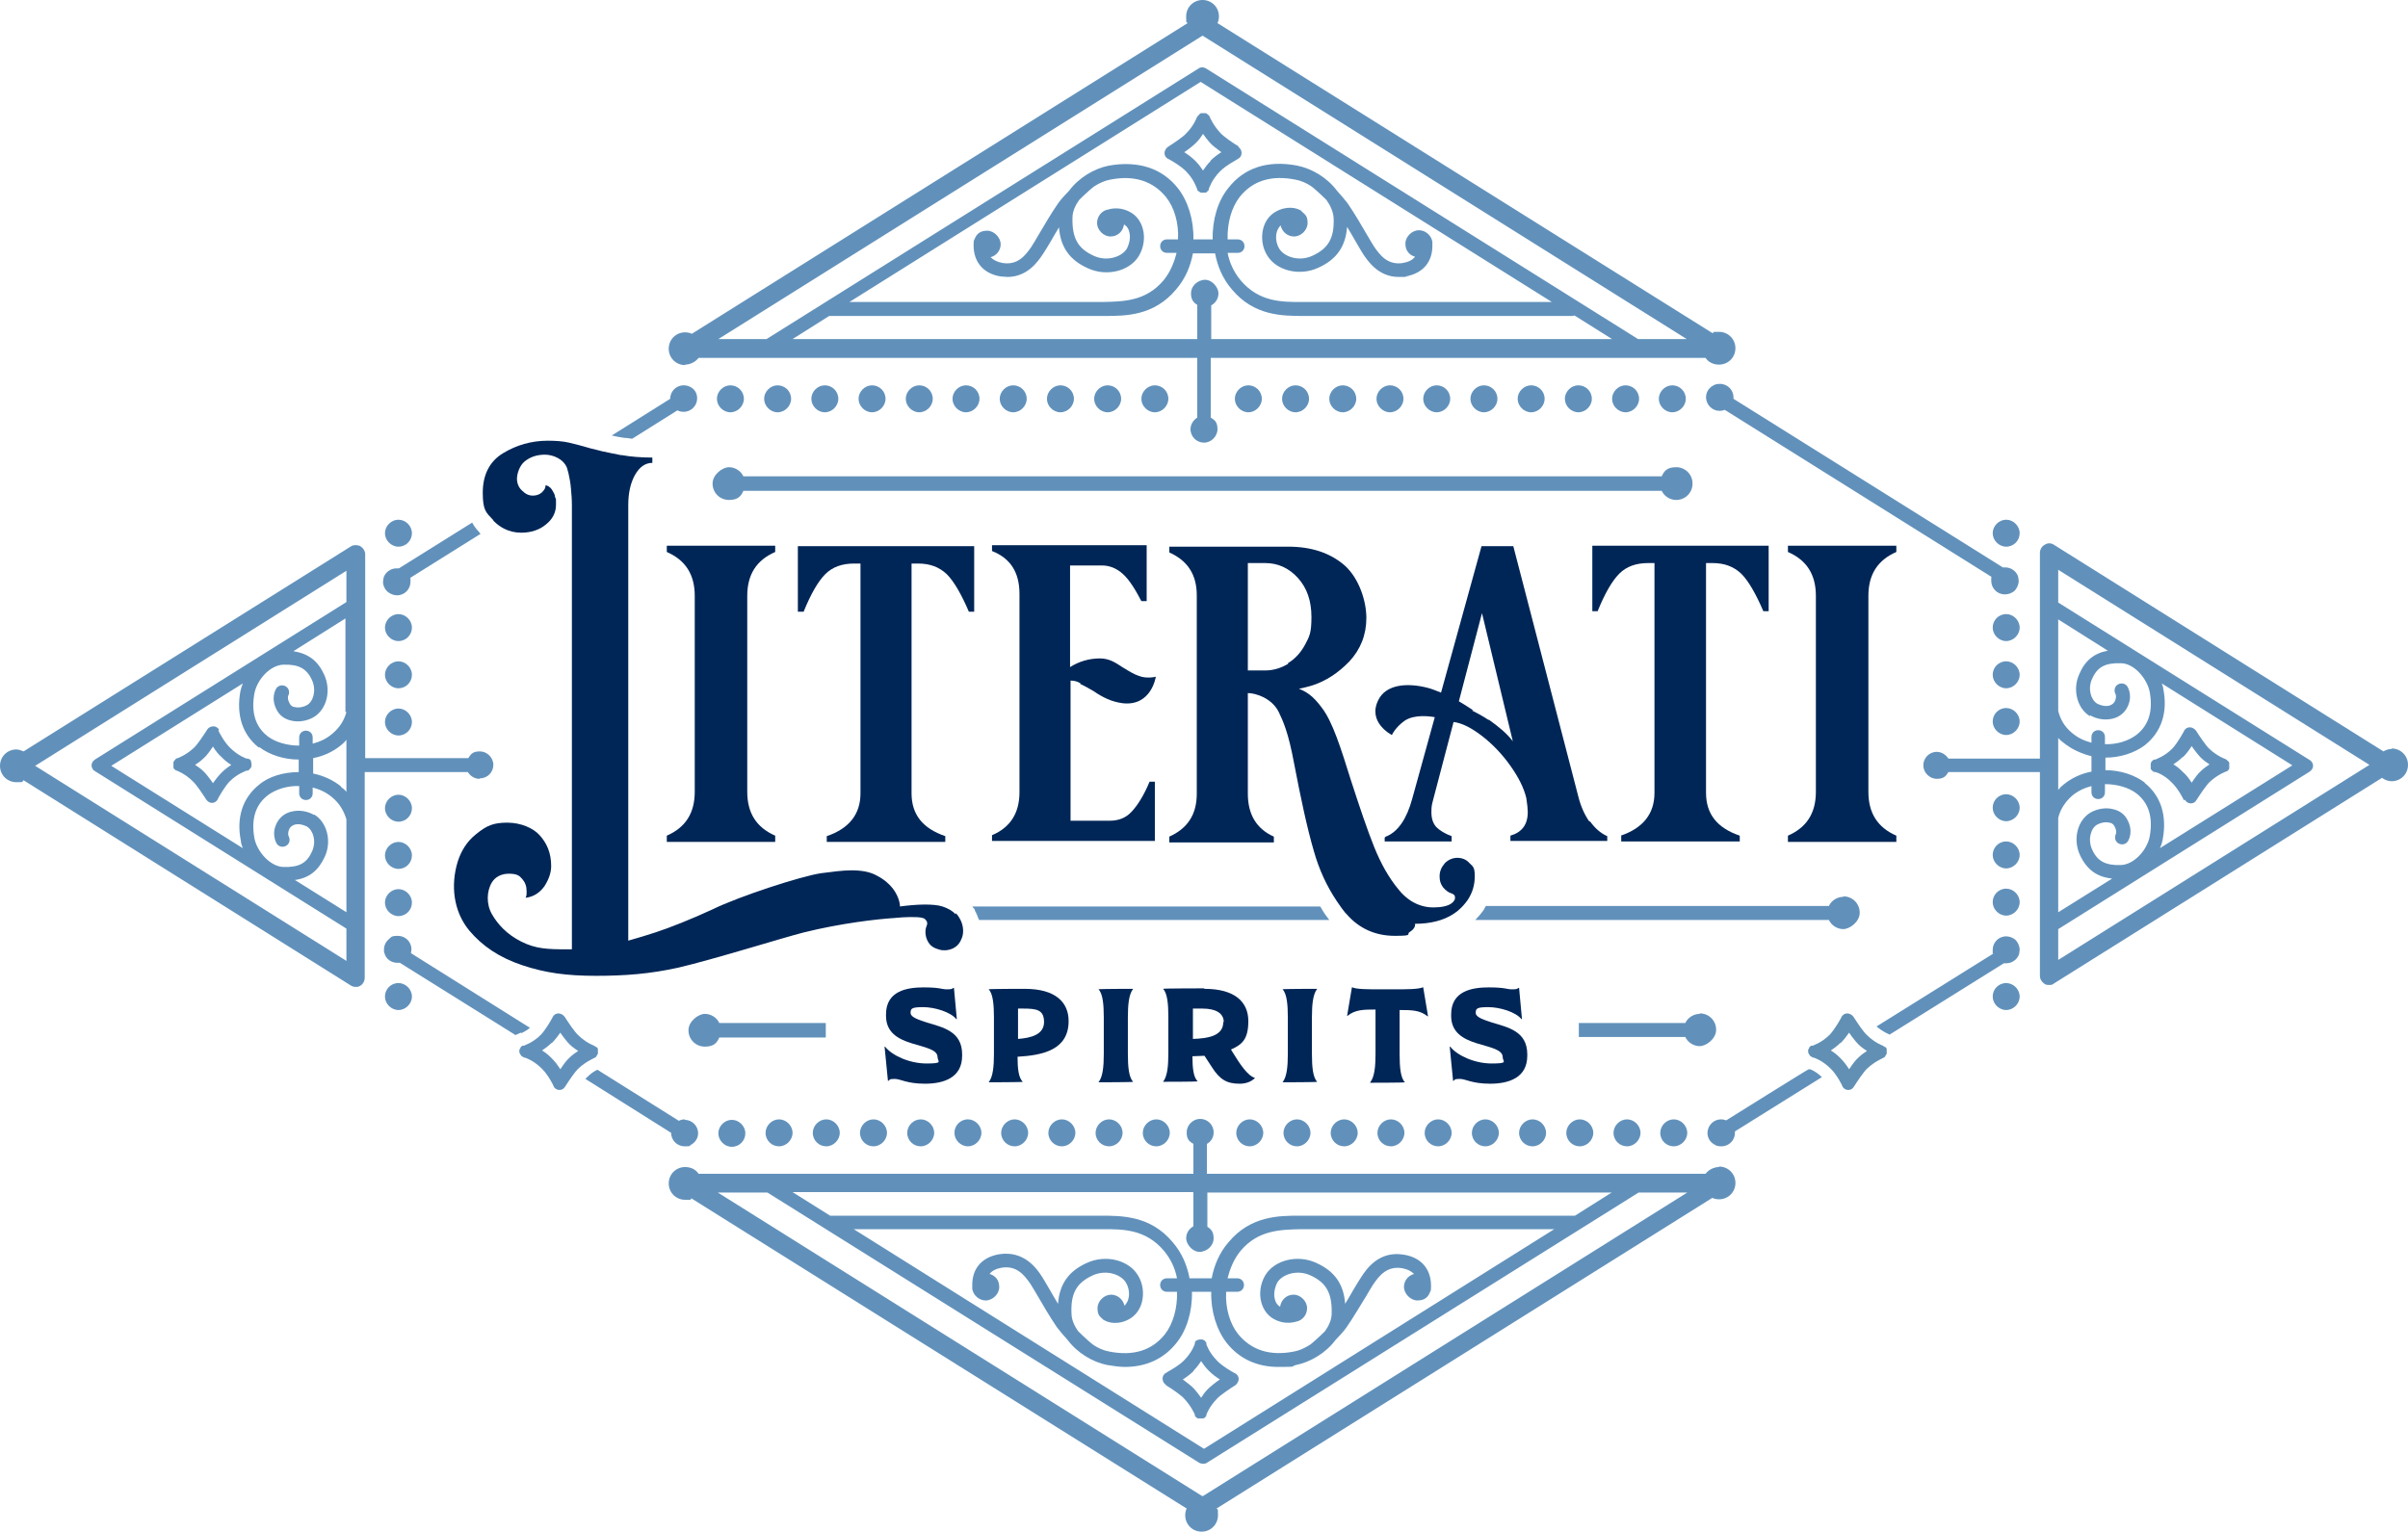 <?xml version="1.0" encoding="UTF-8"?>
<svg id="Layer_1" data-name="Layer 1" xmlns="http://www.w3.org/2000/svg" version="1.1" viewBox="0 0 499.8 318">
  <defs>
    <style>
      .cls-1 {
        fill: #6191bb;
      }

      .cls-1, .cls-2, .cls-3 {
        stroke-width: 0px;
      }

      .cls-2 {
        fill: #6190b4;
      }

      .cls-3 {
        fill: #002657;
      }
    </style>
  </defs>
  <g>
    <path class="cls-1" d="M171.4,212.4h-22.1c-.5-1.1-1.7-1.9-3-1.9s-3.4,1.5-3.4,3.4,1.5,3.4,3.4,3.4,2.5-.8,3-1.9h22.1v-2.9Z"/>
    <path class="cls-1" d="M352.8,210.5c-1.3,0-2.5.8-3,1.9h-22.1v2.9h22.1c.5,1.1,1.7,1.9,3,1.9s3.4-1.5,3.4-3.4-1.5-3.4-3.4-3.4Z"/>
  </g>
  <path class="cls-1" d="M496.4,155.5c-.6,0-1.2.2-1.7.5l-68.4-42.9c-.6-.4-1.3-.4-1.9,0-.6.3-1,1-1,1.7v42.7h-19c-.5-.8-1.4-1.4-2.4-1.4-1.6,0-2.8,1.3-2.8,2.8s1.3,2.8,2.8,2.8,1.9-.6,2.4-1.4h19v42.3c0,.7.4,1.3,1,1.7.3.2.6.2.9.2s.7,0,1-.3l68.1-42.7c.6.4,1.2.7,2,.7,1.9,0,3.4-1.5,3.4-3.4s-1.5-3.4-3.4-3.4ZM427.2,153.2c.3.4.7.7,1.1,1,1.7,1.4,3.8,2.3,5.8,2.8v3.2c-2.1.4-4.1,1.3-5.8,2.7-.4.3-.8.7-1.1,1.1v-10.8ZM427.2,169.8c.4-1.6,1.3-3.2,2.9-4.6,1.2-1,2.5-1.6,4-2v1.3c0,.8.6,1.4,1.4,1.4s1.4-.6,1.4-1.4v-1.7c2.5,0,4.9.7,6.5,1.9,2.6,2,3.5,5,2.8,8.9-.5,2.8-3.2,5.9-6,6-3.2.1-4.9-.8-6-3.3-.9-2.1-.2-4.4,1.1-5.1.7-.4,1.7-.6,2.5-.4.4,0,.9.3,1.1.8.5.9.3,1.5.3,1.5-.4.7-.2,1.6.5,2,.7.4,1.6.2,2-.5.1-.2,1.2-2-.2-4.5-.6-1.1-1.6-1.8-2.9-2.1-1.5-.4-3.3-.1-4.7.7-2.7,1.6-3.7,5.5-2.2,8.8,1.4,3,3.5,4.6,6.7,4.9l-11.2,7v-19.7ZM445.2,162.5c-2.1-1.6-5.1-2.6-8.2-2.6v-2.6s0,0,0,0c3.1,0,6.1-1,8.2-2.6,3.4-2.7,4.8-6.8,3.8-11.7,0-.4-.2-.7-.3-1.1l27.1,17-27.5,17.2c.3-.6.5-1.3.6-1.9.9-4.9-.4-9-3.8-11.7ZM433.8,148.5c1.4.8,3.1,1.1,4.7.7,1.3-.3,2.3-1.1,2.9-2.1,1.4-2.4.3-4.3.2-4.5-.4-.7-1.3-.9-2-.5-.7.4-.9,1.3-.5,2,0,0,.3.6-.2,1.6-.3.5-.8.7-1.1.8-.8.2-1.7,0-2.5-.4-1.3-.8-2-3-1.1-5.1,1.1-2.5,2.7-3.4,6-3.3,2.8,0,5.5,3.3,6,6,.7,3.9-.2,6.9-2.8,8.9-1.6,1.2-4,2-6.5,1.9v-1.5c0-.8-.6-1.4-1.4-1.4s-1.4.6-1.4,1.4v1.2c-1.5-.4-2.8-1-4-2-1.7-1.4-2.5-3-2.9-4.6v-19l10.3,6.5c-2.8.5-4.7,2-5.9,4.8-1.5,3.2-.5,7.2,2.2,8.8ZM427.2,199.1v-6.2l52.2-32.7c.4-.3.7-.7.7-1.2s-.3-1-.7-1.2l-52.2-32.7v-6.8l64.6,40.5-64.6,40.5Z"/>
  <path class="cls-1" d="M347.9,103.8c1.9,0,3.4-1.5,3.4-3.4s-1.5-3.4-3.4-3.4-2.5.8-3,1.9h-190.6c-.5-1.1-1.7-1.9-3-1.9s-3.4,1.5-3.4,3.4,1.5,3.4,3.4,3.4,2.5-.8,3-1.9h190.6c.5,1.1,1.7,1.9,3,1.9Z"/>
  <path class="cls-1" d="M45.5,151.6c-.2-.5-.7-.8-1.2-.8-.5,0-1,.2-1.3.7-.7,1.1-2.1,3.2-2.8,3.8-1.6,1.5-3.3,2.1-3.3,2.1,0,0,0,0,0,0,0,0-.2,0-.3.1,0,0-.1,0-.2.2,0,0-.1.1-.2.2,0,0-.1.2-.2.3,0,0,0,0,0,0,0,0,0,.1,0,.2,0,.1,0,.2,0,.3s0,.2,0,.3c0,0,0,.1,0,.2,0,0,0,0,0,0,0,0,0,.1,0,.2,0,0,.1.2.2.3,0,0,0,0,.1.1.1,0,.2.2.4.2,0,0,0,0,0,0,0,0,1.7.6,3.3,2.2.7.6,2.1,2.7,2.8,3.8.3.4.7.7,1.2.7s0,0,0,0c.5,0,1-.3,1.2-.8.3-.6,1.4-2.5,2.4-3.6,1.8-1.8,3.5-2.2,3.5-2.3,0,0,.1,0,.2,0,.1,0,.2,0,.3-.1,0,0,.2-.1.2-.2,0,0,.1-.1.2-.2,0-.1.1-.2.2-.3,0,0,0,0,0-.1,0,0,0,0,0,0,0-.1,0-.3,0-.4,0,0,0-.1,0-.2,0,0,0,0,0,0,0,0,0-.2-.1-.3,0,0,0-.1,0-.2,0-.1-.1-.2-.2-.3,0,0,0,0-.2-.1,0,0-.2-.1-.3-.1,0,0-.1,0-.2,0,0,0-1.7-.5-3.5-2.3-1.3-1.3-2.4-3.5-2.4-3.6ZM46,160.4c-.7.7-1.3,1.5-1.8,2.2-.6-.9-1.4-1.9-1.9-2.4-.6-.6-1.2-1-1.8-1.4.6-.4,1.2-.8,1.8-1.4.6-.5,1.3-1.5,1.9-2.4.5.8,1.1,1.6,1.8,2.2.7.7,1.3,1.2,2,1.6-.6.4-1.3.9-2,1.6Z"/>
  <path class="cls-1" d="M82.7,152.7c1.6,0,2.8-1.3,2.8-2.8s-1.3-2.8-2.8-2.8-2.8,1.3-2.8,2.8,1.3,2.8,2.8,2.8Z"/>
  <path class="cls-1" d="M82.7,142.9c1.6,0,2.8-1.3,2.8-2.8s-1.3-2.8-2.8-2.8-2.8,1.3-2.8,2.8,1.3,2.8,2.8,2.8Z"/>
  <path class="cls-1" d="M82.7,133.1c1.6,0,2.8-1.3,2.8-2.8s-1.3-2.8-2.8-2.8-2.8,1.3-2.8,2.8,1.3,2.8,2.8,2.8Z"/>
  <path class="cls-1" d="M82.7,113.5c1.6,0,2.8-1.3,2.8-2.8s-1.3-2.8-2.8-2.8-2.8,1.3-2.8,2.8,1.3,2.8,2.8,2.8Z"/>
  <path class="cls-1" d="M82.7,204.1c-1.6,0-2.8,1.3-2.8,2.8s1.3,2.8,2.8,2.8,2.8-1.3,2.8-2.8-1.3-2.8-2.8-2.8Z"/>
  <path class="cls-1" d="M82.7,190.2c1.6,0,2.8-1.3,2.8-2.8s-1.3-2.8-2.8-2.8-2.8,1.3-2.8,2.8,1.3,2.8,2.8,2.8Z"/>
  <path class="cls-1" d="M82.7,180.4c1.6,0,2.8-1.3,2.8-2.8s-1.3-2.8-2.8-2.8-2.8,1.3-2.8,2.8,1.3,2.8,2.8,2.8Z"/>
  <path class="cls-1" d="M82.7,170.6c1.6,0,2.8-1.3,2.8-2.8s-1.3-2.8-2.8-2.8-2.8,1.3-2.8,2.8,1.3,2.8,2.8,2.8Z"/>
  <path class="cls-1" d="M99.6,161.6c1.6,0,2.8-1.3,2.8-2.8s-1.3-2.8-2.8-2.8-1.9.6-2.4,1.4h-21.4v-42.3c0-.7-.4-1.3-1-1.7-.6-.3-1.4-.3-1.9,0L4.9,156c-.5-.2-1-.4-1.5-.4C1.5,155.6,0,157.1,0,159s1.5,3.4,3.4,3.4,1-.1,1.5-.4l67.9,42.6c.3.2.7.3,1,.3s.6,0,.9-.2c.6-.3,1-1,1-1.7v-42.7h21.4c.5.8,1.4,1.4,2.4,1.4ZM71.9,147.8c-.4,1.6-1.3,3.2-3,4.6-1.2,1-2.5,1.6-4,2v-1.3c0-.8-.6-1.4-1.4-1.4s-1.4.6-1.4,1.4v1.7c-2.5,0-4.9-.7-6.5-1.9-2.6-2-3.5-5-2.8-8.9.5-2.8,3.2-5.9,6-6,3.2-.1,4.9.8,6,3.3.9,2.1.2,4.4-1.1,5.1-.7.4-1.7.6-2.5.4-.4,0-.9-.3-1.1-.8-.5-.9-.3-1.5-.3-1.5.4-.7.2-1.6-.5-2-.7-.4-1.6-.2-2,.5-.1.2-1.2,2,.2,4.5.6,1.1,1.6,1.8,2.9,2.1,1.5.4,3.3.1,4.7-.7,2.7-1.6,3.7-5.5,2.2-8.8-1.3-2.9-3.3-4.4-6.4-4.9l10.8-6.8v19.4ZM53.8,155.1c2.1,1.6,5.1,2.6,8.2,2.6s0,0,0,0v2.6c-3.1,0-6.2.9-8.2,2.6-3.4,2.7-4.8,6.8-3.8,11.7,0,.5.2,1,.4,1.5l-27.3-17.1,27.3-17.1c-.2.5-.4,1.1-.5,1.6-.9,4.9.4,9,3.8,11.7ZM65.2,169.2c-1.4-.8-3.1-1.1-4.7-.7-1.3.3-2.3,1.1-2.9,2.1-1.4,2.4-.3,4.3-.2,4.5.4.7,1.3.9,2,.5.7-.4.9-1.3.5-2,0,0-.3-.6.2-1.6.3-.5.8-.7,1.1-.8.8-.2,1.7,0,2.5.4,1.3.8,2,3,1.1,5.1-1.1,2.5-2.7,3.4-6,3.3-2.8-.1-5.5-3.3-6-6-.7-3.9.2-6.9,2.8-8.9,1.6-1.2,4-2,6.5-1.9v1.5c0,.8.6,1.4,1.4,1.4s1.4-.6,1.4-1.4v-1.2c1.5.4,2.8,1,4,2,1.7,1.4,2.5,3,3,4.6v19.3l-10.7-6.7c3-.4,4.9-2,6.2-4.8,1.5-3.2.5-7.2-2.2-8.8ZM70.8,163.3c-1.7-1.4-3.8-2.3-5.8-2.7v-3.2c2.1-.4,4.1-1.3,5.8-2.7.4-.3.8-.7,1.1-1.1v10.8c-.3-.4-.7-.7-1.1-1ZM71.9,199.5L7.3,159l64.6-40.5v6.5l-52.2,32.7c-.4.3-.7.7-.7,1.2s.3,1,.7,1.2l52.2,32.7v6.6Z"/>
  <path class="cls-1" d="M453.5,166c.2.5.7.8,1.2.8,0,0,0,0,0,0,.5,0,.9-.2,1.2-.7.7-1.1,2.1-3.2,2.8-3.8,1.6-1.5,3.3-2.1,3.3-2.1,0,0,0,0,0,0,.1,0,.3-.1.4-.2,0,0,0,0,.1-.1,0,0,.1-.2.2-.3,0,0,0-.1,0-.2,0,0,0,0,0,0,0,0,0-.1,0-.2,0,0,0-.2,0-.3s0-.2,0-.3c0,0,0-.1,0-.2,0,0,0,0,0,0,0,0,0-.2-.2-.3,0,0,0-.1-.2-.2,0,0-.1-.1-.2-.2,0,0-.2-.1-.2-.1,0,0,0,0,0,0,0,0-1.7-.6-3.3-2.1-.7-.6-2.1-2.7-2.8-3.8-.3-.4-.8-.7-1.3-.7-.5,0-1,.3-1.2.8,0,0-1.2,2.3-2.4,3.6-1.8,1.8-3.5,2.2-3.5,2.3,0,0-.1,0-.2,0,0,0-.2,0-.3.1,0,0-.1.1-.2.2,0,0-.1.1-.2.2,0,0,0,.2-.1.3,0,0,0,.1,0,.2,0,0,0,0,0,0,0,0,0,.2,0,.3s0,.2,0,.3c0,0,0,0,0,0,0,0,0,.1,0,.2,0,0,0,.2.1.3,0,0,.1.1.2.2,0,0,.1.1.2.2,0,0,.2,0,.3.1,0,0,.1,0,.2,0,0,0,1.7.4,3.5,2.3,1.3,1.3,2.4,3.5,2.4,3.6ZM453.1,157.2c.7-.7,1.3-1.5,1.8-2.3.6.9,1.4,1.9,1.9,2.4.6.6,1.2,1,1.8,1.4-.6.4-1.2.8-1.8,1.4-.6.5-1.3,1.5-1.9,2.4-.5-.8-1.1-1.6-1.8-2.2-.7-.7-1.3-1.2-2-1.6.6-.4,1.3-.9,2-1.6Z"/>
  <path class="cls-1" d="M416.4,164.9c-1.6,0-2.8,1.3-2.8,2.8s1.3,2.8,2.8,2.8,2.8-1.3,2.8-2.8-1.3-2.8-2.8-2.8Z"/>
  <path class="cls-1" d="M416.4,174.7c-1.6,0-2.8,1.3-2.8,2.8s1.3,2.8,2.8,2.8,2.8-1.3,2.8-2.8-1.3-2.8-2.8-2.8Z"/>
  <path class="cls-1" d="M416.4,184.5c-1.6,0-2.8,1.3-2.8,2.8s1.3,2.8,2.8,2.8,2.8-1.3,2.8-2.8-1.3-2.8-2.8-2.8Z"/>
  <path class="cls-1" d="M416.1,123.4c-1.6,0-2.8-1.3-2.8-2.8s0-.5.1-.8l-55.4-34.7c-.3.1-.7.2-1.1.2-1.5,0-2.7-1.2-2.8-2.7,0,0,0,0,0-.1,0-1,.5-1.9,1.4-2.4.4-.3.9-.4,1.5-.4,1.6,0,2.8,1.3,2.8,2.8s0,.2,0,.3l55.9,35c.2,0,.3,0,.5,0,1.3,0,2.4.9,2.7,2,0,.3.1.5.1.8,0,.8-.4,1.6-.9,2.1-.5.4-1.2.7-1.9.7Z"/>
  <path class="cls-1" d="M416.4,204.1c-1.6,0-2.8,1.3-2.8,2.8s1.3,2.8,2.8,2.8,2.8-1.3,2.8-2.8-1.3-2.8-2.8-2.8Z"/>
  <path class="cls-1" d="M416.4,113.5c1.6,0,2.8-1.3,2.8-2.8s-1.3-2.8-2.8-2.8-2.8,1.3-2.8,2.8,1.3,2.8,2.8,2.8Z"/>
  <path class="cls-1" d="M416.4,127.5c-1.6,0-2.8,1.3-2.8,2.8s1.3,2.8,2.8,2.8,2.8-1.3,2.8-2.8-1.3-2.8-2.8-2.8Z"/>
  <path class="cls-1" d="M416.4,137.3c-1.6,0-2.8,1.3-2.8,2.8s1.3,2.8,2.8,2.8,2.8-1.3,2.8-2.8-1.3-2.8-2.8-2.8Z"/>
  <path class="cls-1" d="M416.4,147c-1.6,0-2.8,1.3-2.8,2.8s1.3,2.8,2.8,2.8,2.8-1.3,2.8-2.8-1.3-2.8-2.8-2.8Z"/>
  <path class="cls-1" d="M193.6,82.8c0-1.6-1.3-2.8-2.8-2.8s-2.8,1.3-2.8,2.8,1.3,2.8,2.8,2.8,2.8-1.3,2.8-2.8Z"/>
  <path class="cls-1" d="M203.3,82.8c0-1.6-1.3-2.8-2.8-2.8s-2.8,1.3-2.8,2.8,1.3,2.8,2.8,2.8,2.8-1.3,2.8-2.8Z"/>
  <path class="cls-1" d="M213.1,82.8c0-1.6-1.3-2.8-2.8-2.8s-2.8,1.3-2.8,2.8,1.3,2.8,2.8,2.8,2.8-1.3,2.8-2.8Z"/>
  <path class="cls-1" d="M222.9,82.8c0-1.6-1.3-2.8-2.8-2.8s-2.8,1.3-2.8,2.8,1.3,2.8,2.8,2.8,2.8-1.3,2.8-2.8Z"/>
  <path class="cls-1" d="M232.7,82.8c0-1.6-1.3-2.8-2.8-2.8s-2.8,1.3-2.8,2.8,1.3,2.8,2.8,2.8,2.8-1.3,2.8-2.8Z"/>
  <path class="cls-1" d="M242.5,82.8c0-1.6-1.3-2.8-2.8-2.8s-2.8,1.3-2.8,2.8,1.3,2.8,2.8,2.8,2.8-1.3,2.8-2.8Z"/>
  <path class="cls-1" d="M154.4,82.8c0-1.6-1.3-2.8-2.8-2.8s-2.8,1.3-2.8,2.8,1.3,2.8,2.8,2.8,2.8-1.3,2.8-2.8Z"/>
  <path class="cls-1" d="M164.2,82.8c0-1.6-1.3-2.8-2.8-2.8s-2.8,1.3-2.8,2.8,1.3,2.8,2.8,2.8,2.8-1.3,2.8-2.8Z"/>
  <path class="cls-1" d="M174,82.8c0-1.6-1.3-2.8-2.8-2.8s-2.8,1.3-2.8,2.8,1.3,2.8,2.8,2.8,2.8-1.3,2.8-2.8Z"/>
  <path class="cls-1" d="M183.8,82.8c0-1.6-1.3-2.8-2.8-2.8s-2.8,1.3-2.8,2.8,1.3,2.8,2.8,2.8,2.8-1.3,2.8-2.8Z"/>
  <path class="cls-1" d="M310.8,82.8c0-1.6-1.3-2.8-2.8-2.8s-2.8,1.3-2.8,2.8,1.3,2.8,2.8,2.8,2.8-1.3,2.8-2.8Z"/>
  <path class="cls-1" d="M320.6,82.8c0-1.6-1.3-2.8-2.8-2.8s-2.8,1.3-2.8,2.8,1.3,2.8,2.8,2.8,2.8-1.3,2.8-2.8Z"/>
  <path class="cls-1" d="M330.4,82.8c0-1.6-1.3-2.8-2.8-2.8s-2.8,1.3-2.8,2.8,1.3,2.8,2.8,2.8,2.8-1.3,2.8-2.8Z"/>
  <path class="cls-1" d="M340.2,82.8c0-1.6-1.3-2.8-2.8-2.8s-2.8,1.3-2.8,2.8,1.3,2.8,2.8,2.8,2.8-1.3,2.8-2.8Z"/>
  <path class="cls-1" d="M349.9,82.8c0-1.6-1.3-2.8-2.8-2.8s-2.8,1.3-2.8,2.8,1.3,2.8,2.8,2.8,2.8-1.3,2.8-2.8Z"/>
  <path class="cls-1" d="M261.9,82.8c0-1.6-1.3-2.8-2.8-2.8s-2.8,1.3-2.8,2.8,1.3,2.8,2.8,2.8,2.8-1.3,2.8-2.8Z"/>
  <path class="cls-1" d="M271.7,82.8c0-1.6-1.3-2.8-2.8-2.8s-2.8,1.3-2.8,2.8,1.3,2.8,2.8,2.8,2.8-1.3,2.8-2.8Z"/>
  <path class="cls-1" d="M281.5,82.8c0-1.6-1.3-2.8-2.8-2.8s-2.8,1.3-2.8,2.8,1.3,2.8,2.8,2.8,2.8-1.3,2.8-2.8Z"/>
  <path class="cls-1" d="M291.3,82.8c0-1.6-1.3-2.8-2.8-2.8s-2.8,1.3-2.8,2.8,1.3,2.8,2.8,2.8,2.8-1.3,2.8-2.8Z"/>
  <path class="cls-1" d="M301,82.8c0-1.6-1.3-2.8-2.8-2.8s-2.8,1.3-2.8,2.8,1.3,2.8,2.8,2.8,2.8-1.3,2.8-2.8Z"/>
  <path class="cls-1" d="M257.1,30.4c-1.2-.7-3.2-2.1-3.8-2.8-1.5-1.6-2.2-3.3-2.2-3.3,0,0,0,0,0,0,0,0,0-.2-.2-.3,0,0,0-.1-.2-.2,0,0-.1-.1-.2-.2,0,0-.2-.1-.2-.1,0,0,0,0,0,0,0,0-.1,0-.2,0,0,0-.2,0-.3,0s-.2,0-.3,0c0,0-.1,0-.2,0,0,0,0,0,0,0,0,0-.2,0-.3.2,0,0-.1,0-.2.2,0,0-.1.1-.2.2,0,0-.1.2-.2.3,0,0,0,0,0,0,0,0-.6,1.7-2.2,3.3-.6.7-2.7,2.1-3.8,2.8-.4.3-.7.8-.7,1.3,0,.5.3,1,.8,1.2.6.3,2.5,1.4,3.6,2.5,1.8,1.8,2.2,3.5,2.3,3.5,0,.1,0,.2.1.3,0,0,0,0,0,.1,0,.1.2.3.4.4.1.1.3.2.5.2,0,0,0,0,0,0,0,0,.1,0,.2,0,0,0,.1,0,.2,0,.1,0,.2,0,.3,0,0,0,0,0,0,0,0,0,.2,0,.3-.1,0,0,.2,0,.2-.2.1,0,.2-.2.3-.3,0,0,0-.1,0-.2,0,0,0-.2.1-.2,0,0,.5-1.7,2.3-3.5,1.3-1.3,3.6-2.4,3.6-2.5.5-.2.8-.7.8-1.2,0-.5-.2-1-.7-1.3ZM251.3,33.4c-.7.7-1.2,1.4-1.6,2-.4-.6-.9-1.3-1.6-2-.7-.7-1.5-1.3-2.3-1.8.9-.6,1.9-1.4,2.5-2,.6-.6,1-1.2,1.4-1.8.4.6.9,1.2,1.4,1.8.5.6,1.5,1.3,2.4,2-.8.5-1.6,1.1-2.3,1.8Z"/>
  <path class="cls-1" d="M142.2,75.7c1.1,0,2.2-.6,2.8-1.4h103.5v12.4c-.8.5-1.4,1.4-1.4,2.4,0,1.6,1.3,2.8,2.8,2.8s2.8-1.3,2.8-2.8-.6-1.9-1.4-2.4v-12.4h102.7c.6.9,1.6,1.4,2.8,1.4,1.9,0,3.4-1.5,3.4-3.4s-1.5-3.4-3.4-3.4-.9,0-1.3.3L252.7,4.8c.2-.4.3-.9.3-1.4,0-1.9-1.5-3.4-3.4-3.4s-3.4,1.5-3.4,3.4.1,1,.3,1.4l-102.9,64.5c-.4-.2-.9-.3-1.4-.3-1.9,0-3.4,1.5-3.4,3.4s1.5,3.4,3.4,3.4ZM251.4,70.4v-7c.9-.5,1.5-1.4,1.5-2.5s-1.1-2.6-2.5-2.8c-.1,0-.2,0-.4,0-.2,0-.4,0-.6.1-1.2.3-2.2,1.4-2.2,2.7s.5,1.9,1.3,2.4v7.1h-84l7.6-4.8s0,0,0,0c.3,0,23.1,0,39.9,0s15.8,0,17.3,0c4.3,0,10.2,0,14.8-5.5,1.9-2.2,3-4.8,3.5-7.5h4.6c.5,2.7,1.6,5.3,3.5,7.5,4.6,5.5,10.5,5.5,14.9,5.5,1.4,0,8.1,0,16.3,0,16.4,0,39,0,39.3,0,.2,0,.4,0,.6-.1l7.8,4.9h-83.2ZM257.3,49.7h-2.5c-.1-3.4.8-6.6,2.5-8.8,2.7-3.4,6.6-4.6,11.6-3.6,1.1.2,2.3.7,3.3,1.4.3.2,1.7,1.4,3.1,2.8.8,1.1,1.4,2.4,1.5,3.7.2,4.2-1.1,6.4-4.4,7.9-2.8,1.3-5.9.2-6.9-1.5-.6-1-.8-2.3-.5-3.4.1-.4.4-1,.8-1.4.3,1.3,1.4,2.3,2.8,2.3s2.8-1.3,2.8-2.8-.5-1.7-1.1-2.3c0,0-.2-.2-.3-.3-.8-.5-2.9-1.1-5.3.3-1.2.7-2.1,1.9-2.5,3.4-.5,1.9-.2,4,.8,5.6,1.9,3.2,6.7,4.4,10.6,2.6,3.8-1.7,5.7-4.4,6-8.5.6,1,1.2,2,1.7,2.9.6,1.1,1.2,2,1.6,2.7,1,1.5,3.2,4.8,7.4,4.8s.9,0,1.4-.1c3.6-.6,5.7-3,5.6-6.6,0,0,0-.1,0-.2s0-.1,0-.2c0,0,0-.1,0-.2,0,0,0,0,0,0-.2-1.3-1.4-2.4-2.8-2.4s-2.8,1.3-2.8,2.8.9,2.4,2,2.7c-.5.7-1.4,1.1-2.5,1.3-3.1.5-4.7-1.5-6-3.4-.4-.6-.9-1.5-1.5-2.5-1.1-1.9-2.5-4.3-4-6.5-.6-.8-1.4-1.7-2.2-2.6-2-2.7-5.2-4.6-8.2-5.2-6.1-1.2-11.1.4-14.4,4.7-2.1,2.6-3.3,6.5-3.2,10.6h-4c.1-4-1.1-7.9-3.2-10.6-3.3-4.2-8.3-5.8-14.4-4.7-3,.6-6.2,2.5-8.2,5.2-.8.8-1.6,1.7-2.2,2.5-1.6,2.3-2.9,4.6-4.1,6.6-.6,1-1.1,1.9-1.5,2.5-1.3,1.9-2.9,3.9-6,3.4-1.1-.2-1.9-.6-2.5-1.2,1.2-.3,2.1-1.4,2.1-2.7s-1.3-2.8-2.8-2.8-2.2.7-2.6,1.7c-.1.2-.2.4-.2.6-.3,3.9,1.8,6.6,5.6,7.2.5,0,1,.1,1.4.1,4.2,0,6.4-3.3,7.4-4.8.4-.6,1-1.6,1.6-2.6.5-.9,1.1-1.9,1.7-2.9.3,4.1,2.2,6.8,6,8.5,3.9,1.8,8.7.6,10.6-2.6,1-1.7,1.3-3.8.8-5.6-.4-1.5-1.3-2.7-2.5-3.4-1.9-1.1-3.7-.9-4.7-.6-1.3.2-2.3,1.4-2.3,2.8s1.3,2.8,2.8,2.8,2.6-1.1,2.8-2.5c.7.4,1,1.1,1.1,1.6.3,1.1,0,2.4-.5,3.4-1,1.7-4.1,2.8-6.9,1.5-3.3-1.5-4.5-3.7-4.4-7.9,0-1.3.6-2.6,1.4-3.7,1.4-1.4,2.8-2.6,3.1-2.8,1.1-.7,2.2-1.2,3.3-1.4,5-1,8.9.3,11.6,3.6,1.7,2.1,2.7,5.4,2.5,8.8h-2.3c-.8,0-1.4.6-1.4,1.4s.6,1.4,1.4,1.4h2c-.5,2-1.3,4-2.7,5.7-3.7,4.4-8.4,4.4-12.7,4.5-3.5,0-39.7,0-52.5,0l72.9-45.7,72.9,45.7c-12,0-48.3,0-52,0-4.1,0-8.8,0-12.6-4.5-1.4-1.7-2.3-3.6-2.7-5.7h2.1c.8,0,1.4-.6,1.4-1.4s-.6-1.4-1.4-1.4ZM249.6,7.4l100.5,63h-10.1L250.3,14.2c-.5-.3-1.1-.3-1.5,0l-89.7,56.2h-10L249.6,7.4Z"/>
  <path class="cls-1" d="M305.5,235.2c0,1.6,1.3,2.8,2.8,2.8s2.8-1.3,2.8-2.8-1.3-2.8-2.8-2.8-2.8,1.3-2.8,2.8Z"/>
  <path class="cls-1" d="M295.7,235.2c0,1.6,1.3,2.8,2.8,2.8s2.8-1.3,2.8-2.8-1.3-2.8-2.8-2.8-2.8,1.3-2.8,2.8Z"/>
  <path class="cls-1" d="M285.9,235.2c0,1.6,1.3,2.8,2.8,2.8s2.8-1.3,2.8-2.8-1.3-2.8-2.8-2.8-2.8,1.3-2.8,2.8Z"/>
  <path class="cls-1" d="M276.2,235.2c0,1.6,1.3,2.8,2.8,2.8s2.8-1.3,2.8-2.8-1.3-2.8-2.8-2.8-2.8,1.3-2.8,2.8Z"/>
  <path class="cls-1" d="M266.4,235.2c0,1.6,1.3,2.8,2.8,2.8s2.8-1.3,2.8-2.8-1.3-2.8-2.8-2.8-2.8,1.3-2.8,2.8Z"/>
  <path class="cls-1" d="M256.6,235.2c0,1.6,1.3,2.8,2.8,2.8s2.8-1.3,2.8-2.8-1.3-2.8-2.8-2.8-2.8,1.3-2.8,2.8Z"/>
  <path class="cls-1" d="M344.6,235.2c0,1.6,1.3,2.8,2.8,2.8s2.8-1.3,2.8-2.8-1.3-2.8-2.8-2.8-2.8,1.3-2.8,2.8Z"/>
  <path class="cls-1" d="M334.9,235.2c0,1.6,1.3,2.8,2.8,2.8s2.8-1.3,2.8-2.8-1.3-2.8-2.8-2.8-2.8,1.3-2.8,2.8Z"/>
  <path class="cls-1" d="M325.1,235.2c0,1.6,1.3,2.8,2.8,2.8s2.8-1.3,2.8-2.8-1.3-2.8-2.8-2.8-2.8,1.3-2.8,2.8Z"/>
  <path class="cls-1" d="M315.3,235.2c0,1.6,1.3,2.8,2.8,2.8s2.8-1.3,2.8-2.8-1.3-2.8-2.8-2.8-2.8,1.3-2.8,2.8Z"/>
  <path class="cls-1" d="M188.3,235.2c0,1.6,1.3,2.8,2.8,2.8s2.8-1.3,2.8-2.8-1.3-2.8-2.8-2.8-2.8,1.3-2.8,2.8Z"/>
  <path class="cls-1" d="M178.5,235.2c0,1.6,1.3,2.8,2.8,2.8s2.8-1.3,2.8-2.8-1.3-2.8-2.8-2.8-2.8,1.3-2.8,2.8Z"/>
  <path class="cls-1" d="M168.7,235.2c0,1.6,1.3,2.8,2.8,2.8s2.8-1.3,2.8-2.8-1.3-2.8-2.8-2.8-2.8,1.3-2.8,2.8Z"/>
  <path class="cls-1" d="M158.9,235.2c0,1.6,1.3,2.8,2.8,2.8s2.8-1.3,2.8-2.8-1.3-2.8-2.8-2.8-2.8,1.3-2.8,2.8Z"/>
  <path class="cls-1" d="M151.9,238.1c1.6,0,2.8-1.3,2.8-2.8s-1.3-2.8-2.8-2.8-2.8,1.3-2.8,2.8,1.3,2.8,2.8,2.8Z"/>
  <path class="cls-1" d="M237.2,235.2c0,1.6,1.3,2.8,2.8,2.8s2.8-1.3,2.8-2.8-1.3-2.8-2.8-2.8-2.8,1.3-2.8,2.8Z"/>
  <path class="cls-1" d="M227.4,235.2c0,1.6,1.3,2.8,2.8,2.8s2.8-1.3,2.8-2.8-1.3-2.8-2.8-2.8-2.8,1.3-2.8,2.8Z"/>
  <path class="cls-1" d="M217.6,235.2c0,1.6,1.3,2.8,2.8,2.8s2.8-1.3,2.8-2.8-1.3-2.8-2.8-2.8-2.8,1.3-2.8,2.8Z"/>
  <path class="cls-1" d="M207.8,235.2c0,1.6,1.3,2.8,2.8,2.8s2.8-1.3,2.8-2.8-1.3-2.8-2.8-2.8-2.8,1.3-2.8,2.8Z"/>
  <path class="cls-1" d="M200.9,232.4c-1.6,0-2.8,1.3-2.8,2.8s1.3,2.8,2.8,2.8,2.8-1.3,2.8-2.8-1.3-2.8-2.8-2.8Z"/>
  <path class="cls-1" d="M242,287.6c1.2.7,3.2,2.1,3.8,2.8,1.5,1.6,2.2,3.3,2.2,3.3,0,0,0,0,0,0,0,0,0,.1,0,.2,0,0,.1.2.2.3,0,0,0,0,.1.1.1,0,.2.2.4.2,0,0,0,0,0,0,0,0,0,0,0,0,.2,0,.3,0,.5,0s.3,0,.5,0c0,0,0,0,0,0,0,0,0,0,0,0,.1,0,.3-.1.4-.2,0,0,0,0,.1-.1,0,0,.1-.2.2-.3,0,0,0-.1,0-.2,0,0,0,0,0,0,0,0,.6-1.7,2.2-3.3.6-.7,2.7-2.1,3.8-2.8.4-.3.7-.8.7-1.3,0-.5-.3-1-.8-1.2-.6-.3-2.5-1.4-3.6-2.5-1.8-1.8-2.3-3.5-2.3-3.5,0,0,0-.1,0-.2,0,0,0-.2-.1-.2,0,0-.1-.2-.2-.3,0,0,0,0-.1-.1-.1,0-.2-.1-.4-.2,0,0,0,0,0,0,0,0,0,0,0,0-.1,0-.3,0-.4,0,0,0-.1,0-.2,0,0,0,0,0,0,0,0,0-.2,0-.3.1,0,0-.1,0-.2,0,0,0-.2.2-.3.2,0,0,0,0-.1.1,0,0-.1.2-.1.3,0,0,0,.1,0,.2,0,0-.5,1.7-2.3,3.5-1.3,1.3-3.6,2.4-3.6,2.5-.5.2-.8.7-.8,1.2,0,.5.2,1,.7,1.3ZM247.7,284.6c.7-.7,1.2-1.4,1.6-2,.4.6.9,1.3,1.6,2,.7.7,1.5,1.3,2.3,1.8-.9.6-1.9,1.4-2.5,2-.6.6-1,1.2-1.4,1.8-.4-.6-.9-1.2-1.4-1.8-.5-.6-1.5-1.3-2.4-2,.8-.5,1.6-1.1,2.3-1.8Z"/>
  <path class="cls-1" d="M356.8,242.3c-1.1,0-2.2.6-2.8,1.4h-103.5v-6.2c.9-.5,1.4-1.4,1.4-2.4,0-1.6-1.3-2.8-2.8-2.8s-2.8,1.3-2.8,2.8.6,1.9,1.4,2.4v6.2h-102.7c-.6-.9-1.6-1.4-2.8-1.4-1.9,0-3.4,1.5-3.4,3.4s1.5,3.4,3.4,3.4.9,0,1.3-.3l102.8,64.4c-.2.4-.3.9-.3,1.4,0,1.9,1.5,3.4,3.4,3.4s3.4-1.5,3.4-3.4-.1-1-.3-1.4l102.9-64.5c.4.2.9.3,1.4.3,1.9,0,3.4-1.5,3.4-3.4s-1.5-3.4-3.4-3.4ZM247.7,247.6v7c-.9.5-1.5,1.4-1.5,2.5s1.1,2.6,2.5,2.8c.1,0,.3,0,.4,0,.2,0,.4,0,.6-.1,1.2-.3,2.2-1.4,2.2-2.7s-.5-1.9-1.3-2.4v-7.1h83.9l-7.6,4.8c-.7,0-52.8,0-57.1,0-4.3,0-10.2,0-14.8,5.5-1.9,2.2-3,4.8-3.5,7.5h-4.6c-.5-2.7-1.6-5.3-3.5-7.5-4.6-5.5-10.5-5.5-14.9-5.5-4.2,0-55.2,0-55.7,0-.2,0-.3,0-.5,0l-7.8-4.9h83.1ZM241.8,268.2h2.5c.1,3.4-.8,6.6-2.5,8.8-2.7,3.4-6.6,4.6-11.6,3.6-1.1-.2-2.3-.7-3.3-1.4-.3-.2-1.7-1.4-3.1-2.8-.8-1.1-1.4-2.4-1.4-3.7-.2-4.2,1.1-6.4,4.4-7.9,2.8-1.3,5.9-.2,6.9,1.5.6,1,.8,2.3.5,3.4-.1.4-.4,1-.8,1.4-.3-1.3-1.4-2.3-2.8-2.3s-2.8,1.3-2.8,2.8.5,1.7,1.1,2.3c0,0,.2.2.3.2.8.5,2.9,1.1,5.3-.3,1.2-.7,2.1-1.9,2.5-3.4.5-1.9.2-4-.8-5.6-1.9-3.2-6.7-4.4-10.6-2.6-3.8,1.7-5.7,4.4-6,8.5-.6-1-1.2-2-1.7-2.9-.6-1.1-1.2-2-1.6-2.7-1.1-1.7-3.7-5.5-8.9-4.7-3.6.6-5.7,3-5.6,6.6,0,0,0,.1,0,.2s0,.1,0,.2c0,0,0,.1,0,.2,0,0,0,0,0,0,.2,1.3,1.4,2.4,2.8,2.4s2.8-1.3,2.8-2.8-.9-2.4-2-2.7c.5-.7,1.4-1.1,2.5-1.3,3.1-.5,4.7,1.5,6,3.4.4.6.9,1.5,1.5,2.5,1.1,1.9,2.5,4.3,4,6.5.6.8,1.4,1.7,2.2,2.6,2,2.7,5.2,4.6,8.2,5.2,1.3.2,2.5.4,3.7.4,4.4,0,8.1-1.7,10.7-5,2.1-2.6,3.3-6.5,3.2-10.6h4c-.1,4,1.1,7.9,3.2,10.6,2.6,3.3,6.3,5,10.7,5s2.4-.1,3.7-.4c3-.6,6.2-2.5,8.2-5.2.8-.8,1.6-1.7,2.2-2.5,1.6-2.3,2.9-4.6,4.1-6.5.6-1,1.1-1.9,1.5-2.5,1.3-1.9,2.9-3.9,6-3.4,1.1.2,1.9.6,2.5,1.2-1.2.3-2.1,1.4-2.1,2.7s1.3,2.8,2.8,2.8,2.2-.7,2.6-1.7c.1-.2.2-.4.2-.6.3-3.9-1.8-6.6-5.6-7.2-5.2-.9-7.8,3-8.9,4.7-.4.6-1,1.6-1.6,2.6-.5.9-1.1,1.9-1.7,2.9-.3-4.1-2.2-6.8-6-8.5-3.9-1.8-8.7-.6-10.6,2.6-1,1.7-1.3,3.8-.8,5.6.4,1.5,1.3,2.7,2.5,3.4,1.9,1.1,3.7.9,4.7.6,1.3-.2,2.3-1.4,2.3-2.8s-1.3-2.8-2.8-2.8-2.6,1.1-2.8,2.5c-.7-.4-1-1.1-1.1-1.6-.3-1.1,0-2.4.5-3.4,1-1.7,4.1-2.8,6.9-1.5,3.3,1.5,4.5,3.7,4.4,7.9,0,1.3-.6,2.6-1.4,3.7-1.4,1.4-2.8,2.6-3.1,2.8-1.1.7-2.2,1.2-3.3,1.4-5,1-8.9-.3-11.6-3.6-1.7-2.1-2.7-5.4-2.5-8.8h2.3c.8,0,1.4-.6,1.4-1.4s-.6-1.4-1.4-1.4h-2c.5-2,1.3-4,2.7-5.7,3.7-4.4,8.4-4.4,12.7-4.5,3.5,0,39.5,0,52.4,0l-72.7,45.6-72.7-45.6c12.1,0,48.2,0,51.8,0,4.1,0,8.8,0,12.6,4.5,1.4,1.7,2.3,3.6,2.7,5.7h-2.1c-.8,0-1.4.6-1.4,1.4s.6,1.4,1.4,1.4ZM249.5,310.6l-100.5-63h10.3l89.6,56.1c.2.1.5.2.8.2s.5,0,.8-.2l89.6-56.1h10.1l-100.5,63Z"/>
  <g>
    <path class="cls-1" d="M202.3,189c.4.6.6,1.3.9,2h72.7c-.5-.7-1-1.3-1.4-2-.2-.3-.3-.6-.5-.8h-72.2c.2.3.5.5.6.8Z"/>
    <path class="cls-1" d="M382.6,186.2c-1.3,0-2.5.8-3,1.9h-71.2c-.2.3-.3.6-.5.9-.5.7-1.1,1.4-1.7,2h73.4c.5,1.1,1.7,1.9,3,1.9s3.4-1.5,3.4-3.4-1.5-3.4-3.4-3.4Z"/>
  </g>
  <g>
    <path class="cls-1" d="M126.9,90.4c.9.2,1.8.4,2.6.5.5,0,1.1.1,1.7.2l9.4-5.9c.4.2.8.3,1.3.3,1.6,0,2.8-1.3,2.8-2.8s0,0,0,0c0-1.1-.6-2-1.5-2.4-.4-.2-.8-.3-1.3-.3-1.6,0-2.8,1.3-2.8,2.8s0,0,0,0l-12.1,7.6Z"/>
    <path class="cls-1" d="M99.7,110.8s0,0,0,0c-.1-.1-.3-.4-.4-.5-.5-.5-.9-1.1-1.3-1.8l-15.2,9.5c-.2,0-.3,0-.5,0-1.3,0-2.4.9-2.7,2,0,.3-.1.5-.1.8,0,.8.4,1.6,1,2.1.5.4,1.2.7,1.9.7,1.6,0,2.8-1.3,2.8-2.8s0-.5-.1-.8l14.7-9.2Z"/>
  </g>
  <g>
    <path class="cls-3" d="M165.7,127h1.1c1.5-3.7,3-6.3,4.5-7.8,1.5-1.5,3.5-2.2,6-2.2h1.3v47.7c0,4.3-2.3,7.3-7,8.9v1.2h24.6v-1.2c-4.7-1.6-7-4.5-7-8.9v-47.7h1.3c2.5,0,4.4.7,6,2.2,1.5,1.5,3,4.1,4.6,7.8h1.1v-13.6h-36.6v13.6Z"/>
    <path class="cls-3" d="M336.5,173.5v1.2h24.6v-1.2c-4.7-1.6-7-4.5-7-8.9v-47.7h1.3c2.5,0,4.4.7,6,2.2,1.5,1.5,3,4.1,4.6,7.8h1.1v-13.6h-36.6v13.6h1.1c1.5-3.7,3-6.3,4.5-7.8,1.5-1.5,3.5-2.2,6-2.2h1.3v47.7c0,4.3-2.3,7.3-7,8.9Z"/>
    <path class="cls-3" d="M224.2,142c.7.3,1.6.8,2.8,1.5,1,.7,1.9,1.2,2.8,1.6.8.4,2.3.8,3.2.9,6,.7,6.9-5.5,6.9-5.5,0,0-1.9.5-3.6-.2-.9-.3-1.9-.9-3.2-1.7-.9-.6-1.7-1.1-2.4-1.4-.7-.3-1.5-.5-2.4-.5-2.2,0-4.3.6-6.2,1.8v-21.1h6.6c1.6,0,3.1.6,4.4,1.8,1.3,1.2,2.5,3.1,3.8,5.6h1.1v-11.6h-32.1v1.2c3.8,1.5,5.7,4.4,5.7,8.9v41.2c0,4.3-1.9,7.3-5.7,8.9v1.2h33.8v-12.3h-1.1c-1.2,2.9-2.5,4.9-3.7,6.2-1.2,1.3-2.7,1.9-4.6,1.9h-8.1v-29.1c.8,0,1.5.2,2.1.6Z"/>
    <path class="cls-3" d="M198.3,189.8c-.6-.7-1.5-1.2-2.7-1.6-.9-.3-2.2-.4-3.7-.4s-3.7.2-5.1.4c0,0,0-.5-.2-1.2-.4-1.4-1.5-3.6-4.6-5.2-1.4-.8-3.2-1.1-5.2-1.1s-4,.3-6.4.6c-4.1.6-17,4.8-22.5,7.5-4.3,2-9.1,3.9-11.9,4.8-1.5.5-3.5,1.1-5.6,1.7v-90.5c0-2.5.5-4.6,1.4-6.2.9-1.6,2.1-2.5,3.6-2.5v-1.1c-2.5,0-4.6-.2-6.3-.5,0,0-.1,0-.2,0-1.1-.2-2.4-.5-3.9-.8-.8-.2-1.5-.4-2.4-.6-1.7-.5-3.2-.9-4.5-1.2-1.3-.3-2.8-.4-4.4-.4-3.4,0-6.5.9-9.3,2.6-2.8,1.7-4.2,4.5-4.2,8.2s.7,4.1,2.1,5.6c0,0,.1.2.2.3.7.7,1.4,1.2,2.2,1.6,1,.5,2.2.8,3.5.8,2,0,3.8-.6,5.1-1.7,1.4-1.1,2.1-2.5,2.1-4.1s0-1.1-.2-1.6c0-.4-.2-.8-.4-1.1-.3-.7-.8-1.1-1.3-1.3,0,0-.2,0-.3,0,0,0,0,.2,0,.3-.1.5-.4.8-.8,1.2-.5.4-1.1.6-1.8.6s0,0,0,0c-.8,0-1.5-.3-2.2-1-.7-.6-1.1-1.5-1.1-2.5s.5-2.7,1.6-3.6c1.1-.9,2.5-1.4,4.2-1.4s3.9.9,4.6,2.8c.1.3.2.7.3,1.1.2.9.4,1.9.5,3.1.1,1.1.2,2.2.2,3.5v92.2c-.2,0-.8,0-1,0-4.1,0-6.5-.1-9.5-1.6-3-1.5-4.9-3.6-6.1-5.7-1.2-2.1-1.1-4.8,0-6.6.6-1,1.8-1.8,3.5-1.8s2.2.4,2.8,1.1c.6.7.9,1.5.9,2.5s0,.8-.2,1.4c1.6-.2,2.9-1,3.9-2.4.9-1.4,1.4-2.8,1.4-4.2,0-2.7-.9-4.8-2.5-6.5-1.2-1.3-3.7-2.5-6.6-2.5s-4.3.6-6.5,2.4c-1.9,1.5-3.1,3.5-3.8,5.7-1.5,4.9-.9,10.3,2.4,14.3,2.7,3.2,6.2,5.6,11,7.2,4.8,1.6,9.2,2.2,15.3,2.2s11.2-.4,17.1-1.7c7.3-1.7,22-6.3,26-7.3,7.6-1.9,15.4-2.8,18.8-3,1.1-.1,2.2-.2,3.2-.2s2.2,0,2.7.2c.3,0,.6.3.8.6.2.3.2.7,0,1.1-.4,1-.2,2.2.2,3,.5,1,1.2,1.5,2.3,1.8.5.2.9.2,1.3.2s1.1-.1,1.7-.4c1-.5,1.5-1.2,1.9-2.3.4-1.2.2-2.7-.5-3.9-.2-.4-.5-.8-.8-1.1Z"/>
    <path class="cls-3" d="M302.5,178.1c-1,0-1.9.4-2.6,1.1-.7.8-1.1,1.7-1.1,2.7s.2,1.6.7,2.3c.5.6,1.1,1.1,1.8,1.3.5.2.7.4.7.8s0,.4-.2.7c-.1.2-.3.4-.6.6-.7.5-2,.8-3.7.8s-3.3-.5-4.7-1.4c-.9-.6-1.7-1.3-2.5-2.3-2-2.4-3.7-5.4-5.1-8.9-1.4-3.5-3-8.2-4.9-14.1-2-6.4-3.7-11.8-5.9-14.7-1.9-2.6-3.3-3.4-4.8-4,1.1-.2,2.1-.5,2.8-.7,2.8-.9,5.4-2.6,7.7-5,2.3-2.5,3.5-5.5,3.5-9s-1.5-8.2-4.5-10.9c-3-2.6-6.9-3.9-11.7-3.9h-24.7v1.2c3.8,1.7,5.7,4.6,5.7,8.9v41.2c0,4.3-1.9,7.2-5.7,8.9v1.2h21.7v-1.2c-3.6-1.6-5.4-4.6-5.4-8.9v-20.9c1.7,0,5,1.1,6.4,3.9.9,1.9,2,4.2,3.2,10.7,1.4,7.3,2.7,13.4,4.1,18.2,1.1,3.9,2.7,7.3,4.7,10.3.5.7,1,1.5,1.5,2.1.2.3.4.5.6.7,2.6,3,6,4.5,10,4.5s2.3-.3,3.1-.8c.8-.5,1.2-1.1,1.1-1.7,3.2,0,5.9-.7,7.9-2,.4-.3.8-.5,1.2-.9.7-.6,1.3-1.3,1.8-2,1-1.5,1.5-3.1,1.5-5s-.4-2-1.1-2.7c-.7-.8-1.6-1.1-2.6-1.1ZM267.4,137.8c-1.5.9-3.1,1.4-4.8,1.4h-3.6v-22.3h3.6c2.6,0,4.9,1,6.8,3.1,1.9,2.1,2.8,4.8,2.8,8.1s-.4,4-1.3,5.7c-.9,1.7-2.1,3-3.6,3.9Z"/>
    <path class="cls-3" d="M329.9,170.6c-1-1.4-1.8-3.2-2.3-5.2l-13.5-52h-6.6l-8.4,30.4c-1-.4-2-.8-2.8-1-4.3-1.1-8.6-.7-10.2,2.5-2.4,4.7,2.8,7.3,2.8,7.3,0,0,.7-1.6,2.7-3,2-1.3,5.1-.9,6.2-.7l-4.7,17c-1.1,4-2.8,6.6-5.2,7.7-.2,0-.4.2-.5.3v.8h13.9v-1.1c-1.4-.5-2.5-1.2-3.2-1.9-.7-.8-1-1.8-1-3.1s.1-1.5.4-2.7l4.2-16c1.7.2,3.7,1.2,5.9,2.9,2.2,1.7,4.2,3.8,5.9,6.2,1.7,2.4,2.8,4.6,3.3,6.7.2,1.3.3,2.3.3,2.9,0,2.6-1.2,4.2-3.6,4.9v1.1h20.1v-1c-1.4-.6-2.6-1.7-3.6-3.1ZM309,149.5c-1.2-.8-2.3-1.4-3.5-2h.3c0,0-1.3-.9-3-1.9l4.8-18.3,6.4,26.6c-1.2-1.6-2.9-3-5-4.5Z"/>
    <path class="cls-3" d="M387.8,164.4v-40.7c0-4.4,1.9-7.4,5.8-9.1v-1.3h-22.5v1.3c3.9,1.7,5.8,4.7,5.8,9.1v40.7c0,4.4-1.9,7.4-5.8,9.1v1.3h22.5v-1.3c-3.9-1.7-5.8-4.7-5.8-9.1Z"/>
    <path class="cls-3" d="M155.1,164.4v-40.7c0-4.4,1.9-7.4,5.8-9.1v-1.3h-22.5v1.3c3.9,1.7,5.8,4.7,5.8,9.1v40.7c0,4.4-1.9,7.4-5.8,9.1v1.3h22.5v-1.3c-3.9-1.7-5.8-4.7-5.8-9.1Z"/>
  </g>
  <g>
    <path class="cls-3" d="M183.7,217.3c1.4,1.8,5,3.5,8.6,3.5s2.3-.4,2.3-1.3h0c0-1.6-2.5-2-5.4-2.9-2.9-.9-5.3-2.3-5.3-5.7v-.3c0-4.9,4.4-5.6,7.8-5.6s3.8.4,4.7.4,1.1,0,1.5-.3h.1c.2,2.2.4,4.4.6,6.5h-.1c-1.2-1.5-4.5-2.5-6.9-2.5s-2.6.3-2.6,1.2,1.6,1.4,3.4,2c3.3,1,7.3,1.8,7.3,6.6v.3c0,4.6-3.9,5.8-7.7,5.8s-5.1-1-6.3-1-1,.2-1.3.4h-.1s-.7-7.1-.7-7.1h.1Z"/>
    <path class="cls-3" d="M205.2,224.7h0c.9-1.1,1.1-3.3,1.1-5.9v-7.6c0-2.6-.2-4.9-1.1-5.8h0c0-.1,7.5-.1,7.5-.1,6.4,0,9.1,2.8,9.1,6.7,0,6-5.4,7.1-10.6,7.4,0,2.4.2,4.4,1.1,5.2h0c0,.1-7.2.1-7.2.1ZM211.3,209.4v6.3c2.7-.2,5.4-.9,5.4-3.5s-1.6-2.8-4.4-2.8h-1Z"/>
    <path class="cls-3" d="M235.2,205.3h0c-.9,1.1-1.1,3.3-1.1,5.9v7.6c0,2.7.2,4.9,1.1,5.8h0c0,.1-7.2.1-7.2.1h0c.9-1.1,1.1-3.3,1.1-5.9v-7.6c0-2.6-.2-4.9-1.1-5.8h0c0-.1,7.2-.1,7.2-.1Z"/>
    <path class="cls-3" d="M250,205.3c6.4,0,9.1,2.8,9.1,6.7s-1.4,4.9-3.6,5.9l.3.5c1.6,2.6,3.2,5,4.7,5.4h0c-.9.9-2.1,1.2-3.2,1.2-2.6,0-4.1-.8-5.8-3.5l-1.5-2.3c-.8,0-1.7.1-2.5.1,0,2.4.2,4.4,1.1,5.2h0c0,.1-7.2.1-7.2.1h0c.9-1.1,1.1-3.3,1.1-5.9v-7.6c0-2.6-.2-4.9-1.1-5.8h0c0-.1,8.5-.1,8.5-.1ZM254,212.2c0-1.8-1.6-2.8-4.4-2.8h-2v6.3c3.1-.1,6.3-.6,6.3-3.5Z"/>
    <path class="cls-3" d="M273.4,205.3h0c-.9,1.1-1.1,3.3-1.1,5.9v7.6c0,2.7.2,4.9,1.1,5.8h0c0,.1-7.2.1-7.2.1h0c.9-1.1,1.1-3.3,1.1-5.9v-7.6c0-2.6-.2-4.9-1.1-5.8h0c0-.1,7.2-.1,7.2-.1Z"/>
    <path class="cls-3" d="M284.4,224.7h0c.9-1.1,1.1-3.3,1.1-5.9v-9.2c-2.4,0-4.2,0-5.8,1.3h-.1s1-5.9,1-5.9h.1c.9.4,3.3.4,5.7.4h3.1c2.4,0,4.8,0,5.8-.4h.1c0,0,1,6,1,6h-.1c-1.6-1.3-3.4-1.3-5.8-1.3v9.2c0,2.7.2,4.9,1.1,5.8h0c0,.1-7.2.1-7.2.1Z"/>
    <path class="cls-3" d="M301,217.3c1.4,1.8,5,3.5,8.6,3.5s2.3-.4,2.3-1.3h0c0-1.6-2.5-2-5.4-2.9-2.9-.9-5.3-2.3-5.3-5.7v-.3c0-4.9,4.4-5.6,7.8-5.6s3.8.4,4.7.4,1.1,0,1.5-.3h.1c.2,2.2.4,4.4.6,6.5h-.1c-1.2-1.5-4.5-2.5-6.9-2.5s-2.6.3-2.6,1.2,1.6,1.4,3.4,2c3.3,1,7.3,1.8,7.3,6.6v.3c0,4.6-3.9,5.8-7.7,5.8s-5.1-1-6.3-1-1,.2-1.3.4h-.1s-.7-7.1-.7-7.1h.1Z"/>
  </g>
  <g>
    <path class="cls-1" d="M378.1,223.6c-1.2-1.2-2.4-1.6-2.4-1.6h-.3c0-.1-17.1,10.6-17.1,10.6-.3-.1-.7-.2-1.1-.2-1.5,0-2.7,1.2-2.8,2.7,0,0,0,0,0,.1,0,1,.5,1.9,1.4,2.4.4.3.9.4,1.5.4,1.6,0,2.8-1.3,2.8-2.8s0-.2,0-.3l18.1-11.3Z"/>
    <path class="cls-1" d="M418.3,195.1c-.5-.4-1.2-.7-1.9-.7-1.6,0-2.8,1.3-2.8,2.8s0,.5.1.8l-24.2,15.1c1.1,1,2.3,1.5,2.3,1.5l.4.2,23.7-14.8c.2,0,.3,0,.5,0,1.3,0,2.4-.9,2.7-2,0-.3.1-.5.1-.8,0-.8-.4-1.6-.9-2.1Z"/>
  </g>
  <g>
    <path class="cls-1" d="M142.2,232.4c-.5,0-.9.1-1.3.3l-16.9-10.6c-.5.2-1.3.7-2.1,1.5,0,0-.2.2-.4.4l17.8,11.2s0,0,0,0c0,1.6,1.3,2.8,2.8,2.8s.9-.1,1.3-.3c.9-.5,1.5-1.4,1.5-2.4,0,0,0,0,0,0,0-1.6-1.3-2.8-2.8-2.8Z"/>
    <path class="cls-1" d="M108.2,214.5s.8-.3,1.8-1.1l-24.7-15.5c0-.2.1-.5.1-.8,0-1.6-1.3-2.8-2.8-2.8s-1.4.3-1.9.7c-.6.5-1,1.3-1,2.1s0,.5.1.8c.3,1.2,1.4,2,2.7,2s.3,0,.5,0l24,15,1.1-.5Z"/>
  </g>
  <path class="cls-2" d="M375.4,218.6c0,.1,0,.3.2.4,0,0,0,0,0,0,0,.2.2.3.4.4.1.1.3.2.5.2,0,0,0,0,0,0,0,0,1.7.5,3.5,2.3,1.3,1.3,2.4,3.5,2.4,3.6.2.5.7.8,1.2.8,0,0,0,0,0,0,.5,0,.9-.2,1.2-.7.7-1.1,2.1-3.2,2.8-3.8,1.6-1.5,3.3-2.1,3.3-2.2,0,0,0,0,0,0,0,0,.2,0,.2-.1,0,0,.2-.1.2-.2,0,0,0-.1.1-.2,0,0,.1-.2.2-.3,0,0,0,0,0,0,0,0,0-.1,0-.2,0-.1,0-.2,0-.3,0,0,0-.2,0-.3,0,0,0-.1,0-.2,0,0,0,0,0,0,0,0,0-.2-.1-.2,0,0-.1-.2-.2-.2,0,0-.1,0-.2-.1,0,0-.2-.1-.3-.2,0,0,0,0,0,0,0,0-1.7-.6-3.3-2.2-.7-.6-2.1-2.7-2.8-3.8-.3-.4-.8-.7-1.3-.7-.5,0-1,.3-1.2.8-.3.6-1.4,2.5-2.4,3.6-1.8,1.8-3.5,2.2-3.5,2.3,0,0-.1,0-.2,0,0,0-.2,0-.3.1,0,0-.2.1-.2.2,0,0-.1.1-.1.2,0,.1-.1.2-.2.3,0,0,0,0,0,.1,0,0,0,0,0,0,0,.1,0,.3,0,.4,0,0,0,.1,0,.2,0,0,0,0,0,0ZM382,216.6c.7-.7,1.3-1.5,1.8-2.2.6.9,1.4,1.9,1.9,2.4.6.6,1.2,1,1.8,1.4-.6.4-1.2.8-1.8,1.4-.6.5-1.3,1.5-1.9,2.4-.5-.8-1.1-1.6-1.8-2.3-.7-.7-1.3-1.2-2-1.6.6-.4,1.3-.9,2-1.6Z"/>
  <path class="cls-1" d="M107.9,218.6c0,.1,0,.3.2.4,0,0,0,0,0,0,0,.2.2.3.4.4.1.1.3.2.5.2,0,0,0,0,0,0,0,0,1.7.5,3.5,2.3,1.3,1.3,2.4,3.5,2.4,3.6.2.5.7.8,1.2.8,0,0,0,0,0,0,.5,0,.9-.2,1.2-.7.7-1.1,2.1-3.2,2.8-3.8,1.6-1.5,3.3-2.1,3.3-2.2,0,0,0,0,0,0,0,0,.2,0,.2-.1,0,0,.2-.1.2-.2,0,0,0-.1.1-.2,0,0,.1-.2.2-.3,0,0,0,0,0,0,0,0,0-.1,0-.2,0-.1,0-.2,0-.3,0,0,0-.2,0-.3,0,0,0-.1,0-.2,0,0,0,0,0,0,0,0,0-.2-.1-.2,0,0-.1-.2-.2-.2,0,0-.1,0-.2-.1,0,0-.2-.1-.3-.2,0,0,0,0,0,0,0,0-1.7-.6-3.3-2.2-.7-.6-2.1-2.7-2.8-3.8-.3-.4-.8-.7-1.3-.7-.5,0-1,.3-1.2.8-.3.6-1.4,2.5-2.4,3.6-1.8,1.8-3.5,2.2-3.5,2.3,0,0-.1,0-.2,0,0,0-.2,0-.3.1,0,0-.2.1-.2.2,0,0-.1.1-.1.2,0,.1-.1.2-.2.3,0,0,0,0,0,.1,0,0,0,0,0,0,0,.1,0,.3,0,.4,0,0,0,.1,0,.2,0,0,0,0,0,0ZM114.5,216.6c.7-.7,1.3-1.5,1.8-2.2.6.9,1.4,1.9,1.9,2.4.6.6,1.2,1,1.8,1.4-.6.4-1.2.8-1.8,1.4-.6.5-1.3,1.5-1.9,2.4-.5-.8-1.1-1.6-1.8-2.3-.7-.7-1.3-1.2-2-1.6.6-.4,1.3-.9,2-1.6Z"/>
</svg>